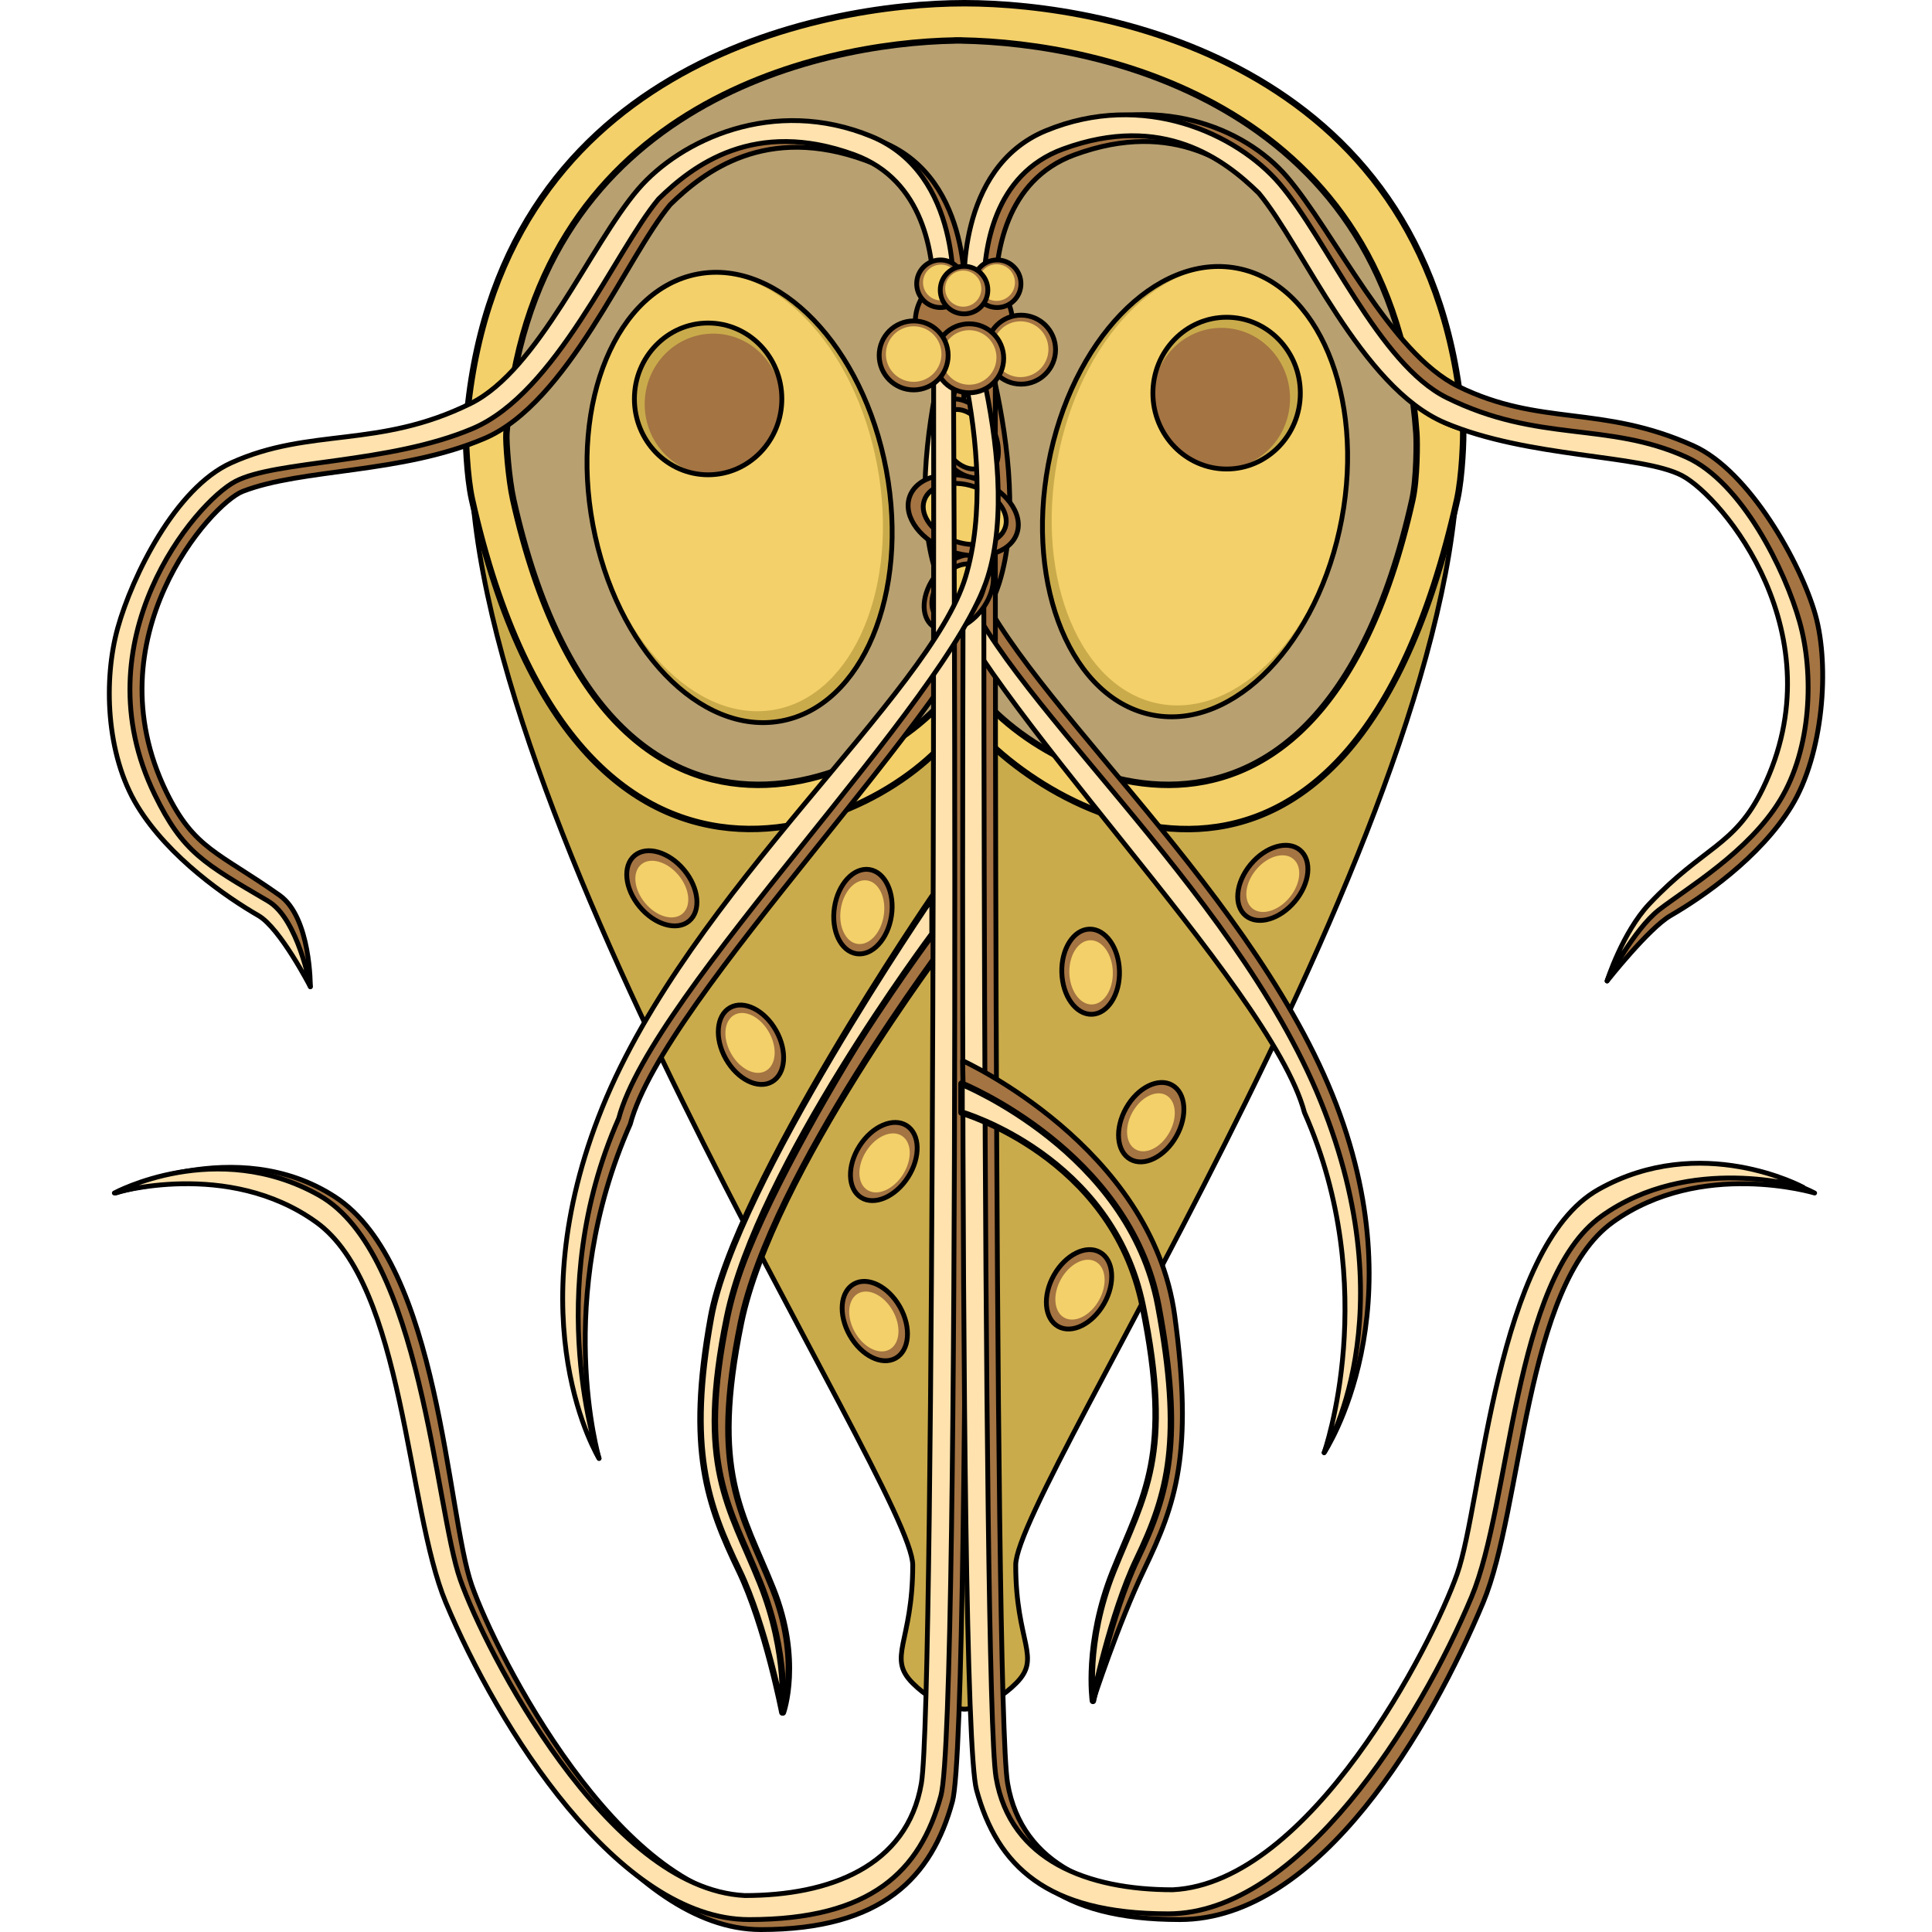 <?xml version="1.0" encoding="utf-8"?>
<!-- Created by: Science Figures, www.sciencefigures.org, Generator: Science Figures Editor -->
<!DOCTYPE svg PUBLIC "-//W3C//DTD SVG 1.1//EN" "http://www.w3.org/Graphics/SVG/1.1/DTD/svg11.dtd">
<svg version="1.1" id="Layer_1" xmlns="http://www.w3.org/2000/svg" xmlns:xlink="http://www.w3.org/1999/xlink" 
	 width="800px" height="800px" viewBox="0 0 535.042 601.617" enable-background="new 0 0 535.042 601.617"
	 xml:space="preserve">
<g>
	
		<path fill="#CAAB4B" stroke="#000000" stroke-width="1.5" stroke-linecap="round" stroke-linejoin="round" stroke-miterlimit="10" d="
		M420.398,131.949C412.321,18.866,311.965,2.71,267.089,2.71c-44.874,0-145.393,16.155-153.47,129.238
		c-8.077,113.083,137.315,331.174,137.315,355.406c0,24.233-8.077,28.72,0,36.797c8.078,8.077,16.155,8.077,16.155,8.077
		s7.956,0,16.034-8.077s-0.122-12.563-0.122-36.797C283.001,463.123,428.475,245.032,420.398,131.949z"/>
	
		<path fill="#F3D069" stroke="#000000" stroke-width="2" stroke-linecap="round" stroke-linejoin="round" stroke-miterlimit="10" d="
		M422.313,133.357C414.239,20.308,311.985,1,267.089,1l0,0c-0.007,0-0.014,0-0.021,0c-0.007,0-0.015,0-0.021,0l0,0
		c-44.896,0-147.148,19.308-155.224,132.357c-0.196,2.75,0.266,15.049,1.859,22.177c34.012,152.201,136.449,98.757,153.326,67.219
		c23.864,31.538,119.433,85.042,153.447-67.159C422.047,148.466,422.51,136.107,422.313,133.357z"/>
	
		<path fill="#B8A070" stroke="#000000" stroke-width="2" stroke-linecap="round" stroke-linejoin="round" stroke-miterlimit="10" d="
		M407.779,134.992C400.483,32.853,310.12,13.342,266.12,12.605V12.58c0,0-0.573,0.005-1,0.009c-0.427-0.003-1-0.009-1-0.009v0.025
		c-43,0.737-132.415,20.248-139.71,122.387c-0.181,2.535,0.665,14.087,2.133,20.655c30.312,135.643,125.838,83.218,140.316,53.436
		c14.477,29.783,109.345,82.208,139.656-53.436C407.985,149.079,407.958,137.527,407.779,134.992z"/>
	
		<ellipse transform="matrix(0.983 -0.184 0.184 0.983 -25.144 38.912)" fill="#CAAB4B" cx="197.011" cy="154.882" rx="46.471" ry="70.787"/>
	
		<ellipse transform="matrix(0.983 -0.184 0.184 0.983 -24.866 38.589)" fill="#F3D069" cx="195.423" cy="153.231" rx="45.214" ry="68.872"/>
	
		<ellipse transform="matrix(-0.983 -0.184 0.184 -0.983 643.794 365.937)" fill="#CAAB4B" cx="338.882" cy="153.088" rx="46.472" ry="70.787"/>
	
		<ellipse transform="matrix(-0.983 -0.184 0.184 -0.983 647.248 362.955)" fill="#F3D069" cx="340.47" cy="151.436" rx="45.214" ry="68.872"/>
	<ellipse fill="#CAAB4B" cx="348.675" cy="122.422" rx="22.955" ry="23.629"/>
	<ellipse fill="#A47442" cx="347.073" cy="124.072" rx="21.353" ry="21.979"/>
	
		<path fill="#A47442" stroke="#000000" stroke-width="1.5" stroke-linecap="round" stroke-linejoin="round" stroke-miterlimit="10" d="
		M153.258,454.147c0,0-14.51-49.362,9.716-104.108c10.461-39.62,102.723-129.852,114.885-168.474
		c11.667-37.052-11.41-97.246-11.41-97.246l-4.64,2.754c0,0,20.985,55.272,9.127,94.491
		c-11.042,36.523-85.783,97.764-113.024,164.979C130.67,413.762,153.258,454.147,153.258,454.147z"/>
	
		<path fill="#A47442" stroke="#000000" stroke-width="1.5" stroke-linecap="round" stroke-linejoin="round" stroke-miterlimit="10" d="
		M263.302,560.949c6.415-23.563,3.787-466.695,3.787-466.695s2.939-38.272-25.375-49.963c-30.526-12.604-59.552,1.06-72.753,16.478
		c-14.879,17.378-30.96,56.222-52.095,66.664c-28.706,14.184-49.917,7.339-74.609,18.508c-17.354,7.85-30.781,35.295-35.274,51.333
		c-4.493,16.038-3.755,39.382,6.112,55.538c9.867,16.156,28.057,28.543,37.695,34.104c6.736,3.887,12.564,20.343,12.564,20.343
		s0.173-21.549-9.573-28.456c-18.967-13.441-26.576-14.293-35.301-32.234c-23.33-47.967,13.995-89.737,23.804-93.55
		c18.591-7.227,49.245-5.423,75.246-16.472c26-11.049,44.209-56.423,57.866-72.807c10.656-10.458,29.881-25.129,60.934-13.761
		c21.689,7.939,24.791,31.054,24.69,44.274c0,0,0.621,436.853-3.803,462.841c-4.424,25.986-28.712,34.97-54.992,34.964
		c-42.808-2.096-80.832-76.262-88.609-98.413c-7.778-22.152-9.968-99.818-42.654-120.983c-30.759-19.918-68.176-1.166-68.176-1.166
		s37.531-12.723,65.959,10.853c26.068,21.618,28.116,89.146,40.387,118.469c16.178,38.663,53.687,100.05,94.461,100.05
		C241.559,600.867,256.887,584.514,263.302,560.949z"/>
	
		<path fill="#A47442" stroke="#000000" stroke-width="2" stroke-linecap="round" stroke-linejoin="round" stroke-miterlimit="10" d="
		M262.12,280.932V292.6c0,0-55.138,72.702-64.694,119.369c-9.556,46.666,0.345,58.783,9.935,82.698
		c8.979,22.392,3.147,38.578,3.147,38.578s-1.749-25.292-9.918-42.3c-9.874-20.558-15.617-37.689-8.132-78.977
		C199.942,370.681,262.12,280.932,262.12,280.932z"/>
	
		<path fill="#A47442" stroke="#000000" stroke-width="1.5" stroke-linecap="round" stroke-linejoin="round" stroke-miterlimit="10" d="
		M379.044,452.353c0,0,21.69-49.362-2.536-104.108c-10.461-39.619-102.723-129.852-114.885-168.474
		c-11.667-37.052,11.409-97.246,11.409-97.246l4.64,2.754c0,0-20.985,51.293-9.127,90.513
		c11.042,36.523,85.783,97.764,113.024,164.979C408.812,407.986,379.044,452.353,379.044,452.353z"/>
	
		<path fill="#A47442" stroke="#000000" stroke-width="1.5" stroke-linecap="round" stroke-linejoin="round" stroke-miterlimit="10" d="
		M274.387,559.154c-6.415-23.564-3.788-466.695-3.788-466.695s-2.939-39.598,25.375-51.289C326.5,28.565,354.2,39.576,367.4,54.995
		c14.88,17.379,32.254,54.963,53.422,65.338c25.666,12.58,44.57,5.584,73.282,18.508c17.368,7.818,33.434,36.622,37.927,52.66
		c4.492,16.038,2.429,43.361-7.438,59.517s-28.057,28.543-37.693,34.105c-6.737,3.887-19.745,20.342-19.745,20.342
		s7.402-19.367,16.753-24.866c20.038-11.783,26.576-15.229,35.302-33.171c23.328-47.966-15.146-93.549-27.783-100.181
		c-12.636-6.633-43.608-6.401-69.941-13.819c-27.191-7.662-45.535-55.097-59.191-71.481c-10.657-10.458-29.881-25.129-60.935-13.761
		c-21.688,7.939-24.791,31.054-24.69,44.274c0,0-0.621,436.853,3.803,462.841c4.423,25.986,28.712,34.97,54.992,34.965
		c42.809-2.097,80.831-76.264,88.609-98.414c7.778-22.152,12.045-101.687,43.98-119.657c31.935-17.97,63.728-0.697,63.728-0.697
		s-35.318-10.683-62.837,9.058c-27.519,19.739-28.117,89.146-40.387,118.469c-16.179,38.663-50.699,98.724-94.463,98.724
		C296.128,597.746,280.801,582.718,274.387,559.154z"/>
	
		<path fill="#FFE2AD" stroke="#000000" stroke-width="2" stroke-linecap="round" stroke-linejoin="round" stroke-miterlimit="10" d="
		M257.12,279.137v11.667c0,0-54.433,72.702-63.989,119.37c-9.557,46.666,0.698,58.783,10.288,82.698
		c8.978,22.392,6.913,40.373,6.913,40.373s-5.25-27.087-13.42-44.096c-9.874-20.557-16.279-37.688-8.793-78.976
		C195.603,368.886,257.12,279.137,257.12,279.137z"/>
	
		<path fill="#FFE2AD" stroke="#000000" stroke-width="1.5" stroke-linecap="round" stroke-linejoin="round" stroke-miterlimit="10" d="
		M379.044,452.353c0,0,18.101-51.157-6.125-105.903c-10.461-39.62-102.724-129.852-114.886-168.474
		c-11.667-37.052,11.41-97.246,11.41-97.246l4.641,2.755c0,0-20.986,55.272-9.128,94.491
		c11.043,36.522,85.784,97.765,113.025,164.98C405.222,410.171,379.044,452.353,379.044,452.353z"/>
	
		<path fill="#FFE2AD" stroke="#000000" stroke-width="1.5" stroke-linecap="round" stroke-linejoin="round" stroke-miterlimit="10" d="
		M270.796,557.359c-6.415-23.564-3.787-466.695-3.787-466.695s-2.939-38.271,25.375-49.962
		c30.526-12.604,59.552,1.059,72.753,16.478c14.879,17.379,30.96,56.222,52.096,66.664c28.705,14.184,49.917,7.339,74.609,18.508
		c17.354,7.849,30.779,35.295,35.273,51.333c4.493,16.038,3.755,39.381-6.112,55.538c-9.868,16.156-28.902,27.284-37.694,34.104
		c-7.846,6.085-16.154,22.138-16.154,22.138s4.766-15.104,13.162-24.008c16.907-17.928,26.576-17.883,35.303-35.825
		c23.328-47.967-12.495-90.896-25.131-97.529s-47.919-5.423-73.92-16.472c-26-11.049-44.21-55.096-57.865-71.48
		c-10.656-10.458-29.881-25.129-60.935-13.761c-21.689,7.94-24.791,31.054-24.69,44.274c0,0-0.621,436.853,3.803,462.84
		c4.424,25.987,28.711,34.971,54.991,34.966c42.81-2.097,80.832-76.263,88.61-98.415c7.779-22.15,12.045-101.687,43.979-119.656
		c31.937-17.97,63.729-0.697,63.729-0.697s-35.318-10.683-62.837,9.058c-27.518,19.74-28.117,89.146-40.387,118.469
		c-16.179,38.663-53.688,98.724-94.462,98.724C292.539,595.951,277.211,580.922,270.796,557.359z"/>
	
		<ellipse transform="matrix(0.79 0.613 -0.613 0.79 168.709 -123.921)" fill="#A47442" stroke="#000000" stroke-width="1.5" stroke-linecap="round" stroke-linejoin="round" stroke-miterlimit="10" cx="265.369" cy="184.478" rx="8.975" ry="13.262"/>
	
		<ellipse transform="matrix(0.79 0.613 -0.613 0.79 168.684 -123.765)" fill="#F3D069" stroke="#000000" stroke-width="1.5" stroke-linecap="round" stroke-linejoin="round" stroke-miterlimit="10" cx="265.132" cy="184.523" rx="6.767" ry="9.999"/>
	
		<ellipse transform="matrix(0.86 -0.51 0.51 0.86 -32.234 155.498)" fill="#A47442" stroke="#000000" stroke-width="1.5" stroke-linecap="round" stroke-linejoin="round" stroke-miterlimit="10" cx="267.398" cy="136.521" rx="8.974" ry="13.262"/>
	
		<ellipse transform="matrix(0.86 -0.51 0.51 0.86 -32.361 155.521)" fill="#F3D069" stroke="#000000" stroke-width="1.5" stroke-linecap="round" stroke-linejoin="round" stroke-miterlimit="10" cx="267.353" cy="136.758" rx="6.767" ry="10"/>
	
		<ellipse transform="matrix(-0.32 0.948 -0.948 -0.32 503.984 -41.18)" fill="#A47442" stroke="#000000" stroke-width="1.5" stroke-linecap="round" stroke-linejoin="round" stroke-miterlimit="10" cx="266.772" cy="160.3" rx="11.941" ry="17.644"/>
	
		<ellipse transform="matrix(-0.32 0.947 -0.947 -0.32 504.273 -41.603)" fill="#F3D069" stroke="#000000" stroke-width="1.5" stroke-linecap="round" stroke-linejoin="round" stroke-miterlimit="10" cx="267.068" cy="160.177" rx="9.003" ry="13.304"/>
	
		<path fill="#FFE2AD" stroke="#000000" stroke-width="1.5" stroke-linecap="round" stroke-linejoin="round" stroke-miterlimit="10" d="
		M259.711,559.154c6.415-23.564,3.788-466.695,3.788-466.695s2.938-38.271-25.375-49.962c-30.526-12.604-59.552,1.059-72.753,16.478
		c-14.879,17.379-30.96,56.222-52.095,66.664c-28.707,14.184-49.917,7.339-74.609,18.508c-17.354,7.849-30.782,35.295-35.274,51.333
		c-4.493,16.038-3.755,39.382,6.112,55.538s28.057,28.543,37.694,34.105c6.737,3.887,16.155,22.137,16.155,22.137
		s-3.814-21.162-13.164-26.661c-20.039-11.783-26.575-15.229-35.301-33.171c-23.33-47.966,12.494-90.896,25.13-97.528
		c12.636-6.632,47.919-5.424,73.919-16.472c26-11.05,44.209-55.097,57.866-71.481c10.656-10.458,29.88-25.129,60.934-13.761
		c21.688,7.939,24.792,31.054,24.69,44.274c0,0,0.621,436.853-3.803,462.841c-4.424,25.986-28.712,34.97-54.992,34.965
		c-42.808-2.097-80.832-76.264-88.61-98.414c-7.778-22.152-12.045-101.687-43.98-119.657c-31.936-17.97-63.728-0.697-63.728-0.697
		s35.319-10.683,62.837,9.058c27.518,19.739,28.116,89.146,40.387,118.469c16.179,38.663,53.687,98.724,94.462,98.724
		C237.969,597.746,253.297,582.718,259.711,559.154z"/>
	
		<path fill="#FFE2AD" stroke="#000000" stroke-width="1.5" stroke-linecap="round" stroke-linejoin="round" stroke-miterlimit="10" d="
		M153.258,454.147c0,0-18.1-51.157,6.126-105.903c10.461-39.619,102.723-129.852,114.885-168.474
		c11.667-37.052-11.41-97.246-11.41-97.246l-4.64,2.754c0,0,20.986,55.272,9.127,94.491
		c-11.043,36.523-85.783,97.765-113.025,164.98S153.258,454.147,153.258,454.147z"/>
	
		<ellipse transform="matrix(0.843 0.537 -0.537 0.843 232.301 -73.326)" fill="#A47442" stroke="#000000" stroke-width="1.5" stroke-linecap="round" stroke-linejoin="round" stroke-miterlimit="10" cx="241.959" cy="361.906" rx="8.975" ry="13.262"/>
	
		<ellipse transform="matrix(0.844 0.537 -0.537 0.844 232.327 -73.317)" fill="#F3D069" cx="241.962" cy="361.973" rx="6.767" ry="9.999"/>
	
		<ellipse transform="matrix(0.871 -0.491 0.491 0.871 -171.208 170.641)" fill="#A47442" stroke="#000000" stroke-width="1.5" stroke-linecap="round" stroke-linejoin="round" stroke-miterlimit="10" cx="239.266" cy="411.269" rx="8.974" ry="13.262"/>
	
		<ellipse transform="matrix(0.871 -0.491 0.491 0.871 -171.31 170.534)" fill="#F3D069" cx="238.976" cy="411.375" rx="6.768" ry="10"/>
	
		<ellipse transform="matrix(0.871 -0.491 0.491 0.871 -133.915 140.586)" fill="#A47442" stroke="#000000" stroke-width="1.5" stroke-linecap="round" stroke-linejoin="round" stroke-miterlimit="10" cx="200.674" cy="325.225" rx="8.975" ry="13.262"/>
	
		<ellipse transform="matrix(0.871 -0.491 0.491 0.871 -133.674 140.363)" fill="#F3D069" cx="200.384" cy="324.667" rx="6.767" ry="10"/>
	
		<ellipse transform="matrix(0.769 -0.639 0.639 0.769 -136.894 174.334)" fill="#A47442" stroke="#000000" stroke-width="1.5" stroke-linecap="round" stroke-linejoin="round" stroke-miterlimit="10" cx="172.852" cy="276.645" rx="8.975" ry="13.263"/>
	
		<ellipse transform="matrix(0.769 -0.639 0.639 0.769 -137.049 174.383)" fill="#F3D069" cx="172.845" cy="276.885" rx="6.767" ry="10"/>
	
		<ellipse transform="matrix(0.988 0.152 -0.152 0.988 45.898 -32.497)" fill="#A47442" stroke="#000000" stroke-width="1.5" stroke-linecap="round" stroke-linejoin="round" stroke-miterlimit="10" cx="235.522" cy="283.984" rx="8.975" ry="13.262"/>
	
		<ellipse transform="matrix(0.988 0.152 -0.152 0.988 45.898 -32.454)" fill="#F3D069" cx="235.338" cy="284.138" rx="6.767" ry="9.999"/>
	<ellipse fill="#CAAB4B" cx="187.218" cy="124.217" rx="22.955" ry="23.629"/>
	<ellipse fill="#A47442" cx="188.82" cy="125.866" rx="21.353" ry="21.979"/>
	
		<ellipse transform="matrix(-0.871 -0.491 0.491 -0.871 369.466 899.836)" fill="#A47442" stroke="#000000" stroke-width="1.5" stroke-linecap="round" stroke-linejoin="round" stroke-miterlimit="10" cx="302.909" cy="401.396" rx="8.974" ry="13.263"/>
	
		<ellipse transform="matrix(-0.871 -0.491 0.491 -0.871 369.965 900.178)" fill="#F3D069" cx="303.2" cy="401.503" rx="6.767" ry="10"/>
	
		<ellipse transform="matrix(-0.871 -0.491 0.491 -0.871 437.046 813.469)" fill="#A47442" stroke="#000000" stroke-width="1.5" stroke-linecap="round" stroke-linejoin="round" stroke-miterlimit="10" cx="325.347" cy="349.342" rx="8.974" ry="13.262"/>
	
		<ellipse transform="matrix(-0.871 -0.491 0.491 -0.871 436.868 813.501)" fill="#F3D069" cx="325.267" cy="349.379" rx="6.556" ry="9.687"/>
	
		<ellipse transform="matrix(-0.769 -0.639 0.639 -0.769 466.612 718.261)" fill="#A47442" stroke="#000000" stroke-width="1.5" stroke-linecap="round" stroke-linejoin="round" stroke-miterlimit="10" cx="363.041" cy="274.849" rx="8.975" ry="13.263"/>
	
		<ellipse transform="matrix(-0.769 -0.639 0.639 -0.769 466.455 718.695)" fill="#F3D069" cx="363.048" cy="275.09" rx="6.767" ry="10"/>
	
		<ellipse transform="matrix(-1 0.029 -0.029 -1 621.606 596.373)" fill="#A47442" stroke="#000000" stroke-width="1.5" stroke-linecap="round" stroke-linejoin="round" stroke-miterlimit="10" cx="306.499" cy="302.673" rx="8.975" ry="13.262"/>
	
		<ellipse transform="matrix(-1 0.029 -0.029 -1 621.916 596.742)" fill="#F3D069" cx="306.662" cy="302.848" rx="6.767" ry="9.999"/>
	
		<circle fill="#A47442" stroke="#000000" stroke-width="1.5" stroke-linecap="round" stroke-linejoin="round" stroke-miterlimit="10" cx="266.847" cy="100.345" r="15.13"/>
	
		<circle fill="#A47442" stroke="#000000" stroke-width="1.5" stroke-linecap="round" stroke-linejoin="round" stroke-miterlimit="10" cx="259.569" cy="88.358" r="7.406"/>
	<circle fill="#F3D069" cx="259.717" cy="87.971" r="5.581"/>
	
		<circle fill="#A47442" stroke="#000000" stroke-width="1.5" stroke-linecap="round" stroke-linejoin="round" stroke-miterlimit="10" cx="284.669" cy="108.882" r="10.739"/>
	<circle fill="#F3D069" cx="284.502" cy="108.744" r="8.69"/>
	
		<circle fill="#A47442" stroke="#000000" stroke-width="1.5" stroke-linecap="round" stroke-linejoin="round" stroke-miterlimit="10" cx="268.515" cy="111.574" r="10.739"/>
	<circle fill="#F3D069" cx="268.514" cy="111.307" r="8.49"/>
	
		<circle fill="#A47442" stroke="#000000" stroke-width="1.5" stroke-linecap="round" stroke-linejoin="round" stroke-miterlimit="10" cx="277.221" cy="88.358" r="7.407"/>
	<circle fill="#F3D069" cx="277.056" cy="87.989" r="5.71"/>
	
		<circle fill="#A47442" stroke="#000000" stroke-width="1.5" stroke-linecap="round" stroke-linejoin="round" stroke-miterlimit="10" cx="251.224" cy="110.677" r="10.739"/>
	<circle fill="#F3D069" cx="251.225" cy="110.25" r="8.648"/>
	
		<circle fill="#A47442" stroke="#000000" stroke-width="1.5" stroke-linecap="round" stroke-linejoin="round" stroke-miterlimit="10" cx="266.915" cy="90.329" r="7.407"/>
	<circle fill="#F3D069" cx="266.666" cy="89.876" r="5.626"/>
	
		<ellipse transform="matrix(0.983 -0.184 0.184 0.983 -25.144 38.912)" fill="none" stroke="#000000" stroke-width="1.5" stroke-linecap="round" stroke-linejoin="round" stroke-miterlimit="10" cx="197.011" cy="154.882" rx="46.471" ry="70.787"/>
	
		<ellipse transform="matrix(-0.983 -0.184 0.184 -0.983 643.794 365.937)" fill="none" stroke="#000000" stroke-width="1.5" stroke-linecap="round" stroke-linejoin="round" stroke-miterlimit="10" cx="338.882" cy="153.088" rx="46.472" ry="70.787"/>
	
		<ellipse fill="none" stroke="#000000" stroke-width="1.5" stroke-linecap="round" stroke-linejoin="round" stroke-miterlimit="10" cx="348.675" cy="122.422" rx="22.955" ry="23.629"/>
	
		<ellipse fill="none" stroke="#000000" stroke-width="1.5" stroke-linecap="round" stroke-linejoin="round" stroke-miterlimit="10" cx="187.218" cy="124.217" rx="22.955" ry="23.629"/>
	
		<path fill="#A47442" stroke="#000000" stroke-width="1.5" stroke-linecap="round" stroke-linejoin="round" stroke-miterlimit="10" d="
		M266.476,330.297l0.305,16.152c0,0,49.971,15.262,59.528,61.929c9.556,46.668,0.349,58.784-9.24,82.699
		c-8.979,22.392-9.979,38.578-9.979,38.578s7.776-23.966,15.945-40.975c9.874-20.557,15.308-36.172,9.482-78.977
		C325.346,357.023,266.476,330.297,266.476,330.297z"/>
	
		<path fill="#FFE2AD" stroke="#000000" stroke-width="2" stroke-linecap="round" stroke-linejoin="round" stroke-miterlimit="10" d="
		M266.12,337.435v9.015c0,0,46.848,13.467,56.404,60.133c9.557,46.669,0.448,58.784-9.143,82.7
		c-8.978,22.392-6.34,40.373-6.34,40.373s5.537-27.087,13.707-44.095c9.874-20.558,14.424-37.355,6.646-78.979
		C318.406,358.484,266.12,337.435,266.12,337.435z"/>
</g>
</svg>